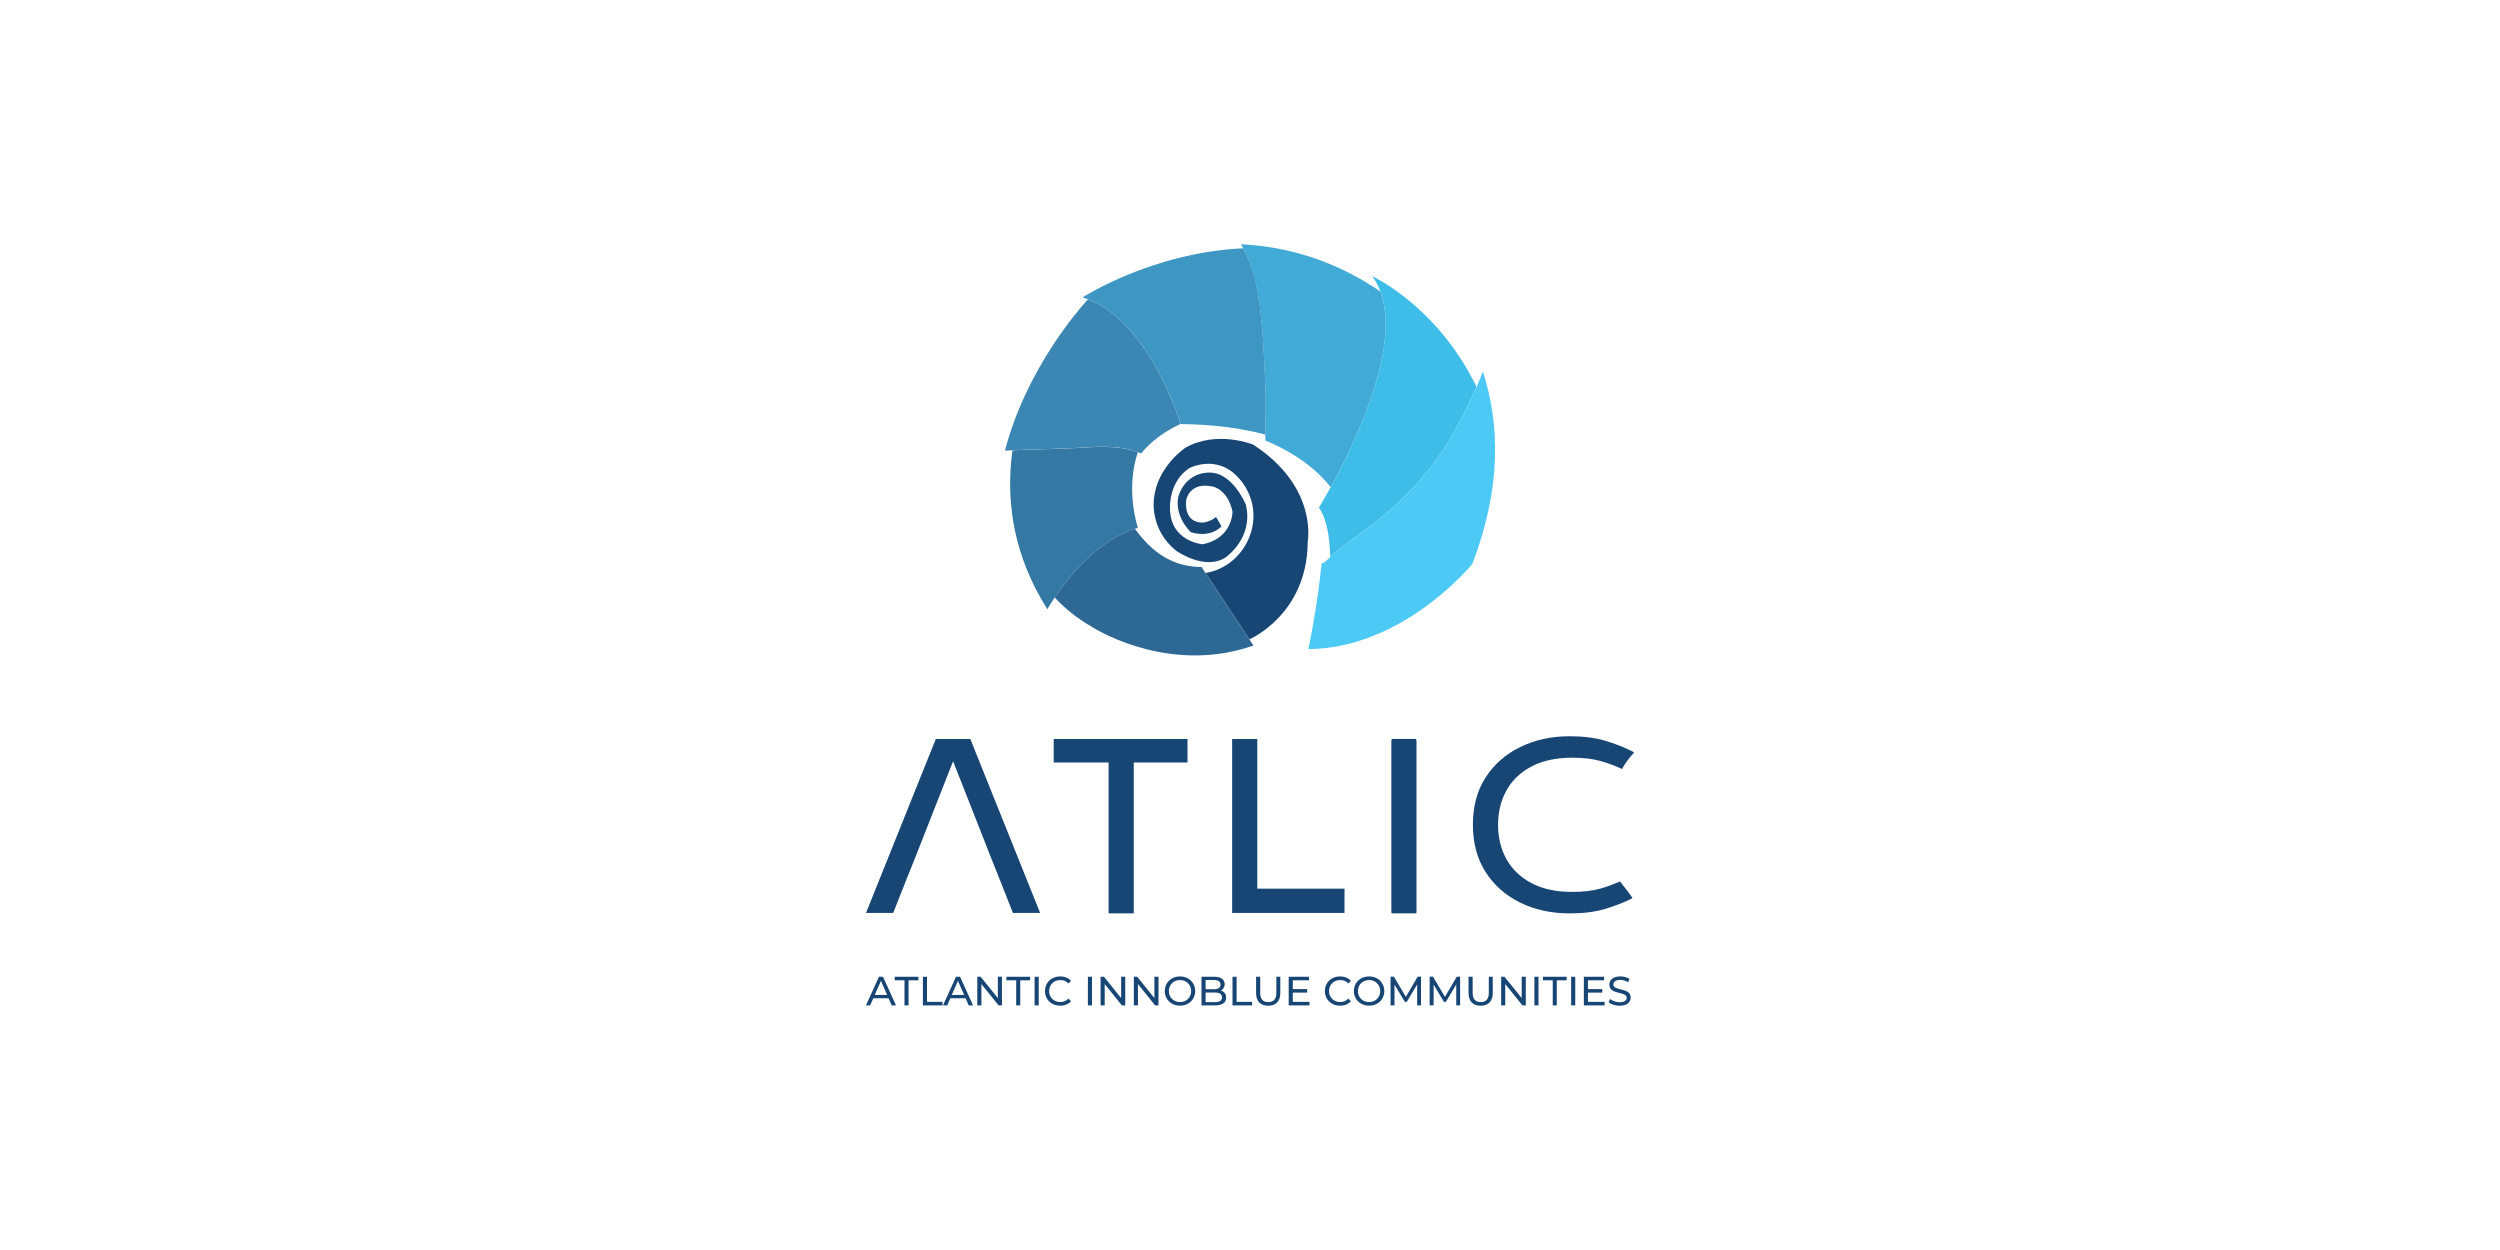 <svg xmlns="http://www.w3.org/2000/svg" id="Layer_1" data-name="Layer 1" viewBox="0 0 500 250"><defs><style> .cls-1 { fill: #3b86b3; } .cls-2 { fill: #3fbde9; } .cls-3 { fill: #41aad6; } .cls-4 { fill: #2e6895; } .cls-5 { fill: #3478a4; } .cls-6 { fill: #3e97c3; } .cls-7 { fill: #174675; } .cls-8 { fill: #4dc9f5; } </style></defs><g><path class="cls-7" d="M261.54,108.46c-.12,14.49-11.66,19.41-11.66,19.41-2.92-4.42-5.86-8.85-8.77-13.27,8.28-1.38,12.72-11.53,7.01-18.56-.27-.32-.44-.49-.44-.49-4.33-4.83-9.8-1.93-9.8-1.93-4.15,2.69-3.88,7.92-3.88,7.92-.05,6.79,6.51,7.31,6.51,7.31,6.07-1.18,5.99-6.54,5.99-6.54-.96-4.43-3.87-4.98-3.87-4.98-4.75-1.08-5.39,2.66-5.39,2.66-.5,5.14,3.64,4.5,3.64,4.5,1.15-.27,1.86-.67,2.3-1.1.26.32.46.71.65,1.04.15.28.31.57.47.85-2.54,2.49-6.15,1.15-6.15,1.15-3.54-3.64-2.46-7.18-2.46-7.18,1.43-4.58,5.54-4.7,5.54-4.7,5.13-.64,7.94,6.39,7.94,6.39,1.62,6.68-4.07,10.55-4.07,10.55-4.08,2.7-9.8-1.29-9.8-1.29-5.4-4.27-4.52-10.33-4.52-10.33.57-6.54,6.32-10.34,6.32-10.34,6.35-3.55,13.53-.61,13.53-.61,13.12,8.54,10.9,19.54,10.9,19.54Z"></path><path class="cls-4" d="M250.7,129.11c-.8.27-1.63.53-2.51.77-16.18,4.35-29.75-4.47-29.75-4.47-3.23-1.86-5.66-3.9-7.5-5.92h0c2.6-3.85,8.43-11.29,16.04-13.74h0c4.64,6.47,9.47,7.6,13.41,7.67.05.15.12.31.23.46.16.24.31.48.48.72,2.92,4.42,5.85,8.85,8.77,13.27.27.41.55.83.82,1.24Z"></path><path class="cls-5" d="M227.56,105.57c-.19.06-.38.11-.57.19h0c-7.6,2.45-13.44,9.88-16.04,13.73h0c-.97,1.43-1.48,2.35-1.48,2.35-6.94-10.96-8.33-21.92-6.98-31.77,4.16-.23,8.32-.22,12.48-.45,4.16-.23,8.62-.67,12.59.82-2.55,7.63.02,15.14.02,15.14Z"></path><path class="cls-1" d="M236.11,84.78c-3.5,1.64-6.05,3.68-7.9,5.91-.22-.1-.44-.19-.66-.27-3.97-1.49-8.43-1.05-12.59-.82-4.16.23-8.32.23-12.48.45-.49.02-.99.05-1.49.08,4.2-16.16,14.7-28.2,16.61-30.28,12.3,4.71,18.3,24.2,18.51,24.93Z"></path><path class="cls-3" d="M266.14,97.45c-1.9-2.45-5.83-6.36-13.08-9.35,0-.39,0-.8,0-1.19.04-3.46.15-6.9-.02-10.37-.18-3.9-.35-7.83-.7-11.72-.34-3.72-.82-7.48-1.94-11.06-.44-1.43-1.11-2.76-1.78-4.1-.13-.27-.27-.54-.39-.81,8.85.45,18.46,3.04,27.86,9.46h0c4.2,11.31-5.32,30.73-9.96,39.14Z"></path><path class="cls-6" d="M253.07,86.91c-4.62-1.22-10.22-2.03-16.95-2.1,0,0,0,0,0-.02-.22-.72-6.21-20.21-18.51-24.93-.36-.15-.73-.27-1.1-.38,0,0,13.85-8.98,32.13-9.82.67,1.34,1.34,2.67,1.78,4.1,1.12,3.58,1.6,7.34,1.94,11.06.35,3.89.52,7.82.7,11.72.16,3.47.06,6.9.02,10.37Z"></path><path class="cls-2" d="M295.23,77.2c-.02.17-.04.34-.07.51-.06.13-.12.26-.18.39-1.59,3.4-3.26,6.86-5.2,10.08-2,3.32-4.41,6.4-7.05,9.23-2.63,2.83-5.51,5.41-8.57,7.76-2.69,2.07-5.61,3.88-8.1,6.2-.14-4.21-.78-7.83-2.29-9.84,0,0,.96-1.54,2.36-4.08,4.64-8.41,14.15-27.83,9.96-39.13h0c-.4-1.11-.95-2.13-1.64-3.07.39.18,13.04,6.12,20.77,21.95Z"></path><path class="cls-8" d="M294.48,112.76s-13.66,16.89-32.8,17.06c0,0,1.76-8.21,2.64-17.14.34-.08.68-.26.98-.57.25-.26.5-.5.76-.74,2.49-2.33,5.41-4.13,8.1-6.2,3.06-2.35,5.94-4.93,8.57-7.76,2.63-2.84,5.05-5.91,7.05-9.23,1.93-3.21,3.61-6.68,5.2-10.08.06-.13.12-.26.18-.39.52-1.12.98-2.26,1.41-3.41,3.33,10.21,3.84,23.01-2.09,38.45Z"></path></g><g><path class="cls-7" d="M194.09,147.88s-.03-.05-.04-.08h-6.87s-.03.05-.05.08l-13.93,34.71h5.44l2.58-6.53,1.94-4.84,7.46-18.97,7.46,18.97,1.93,4.84,2.58,6.53h5.44l-13.93-34.71Z"></path><polygon class="cls-7" points="237.5 147.8 210.74 147.8 210.74 152.5 221.72 152.5 221.72 182.67 226.75 182.67 226.75 152.5 237.5 152.5 237.5 147.8"></polygon><polygon class="cls-7" points="249.91 182.59 268.9 182.59 268.9 177.73 251.46 177.73 251.46 147.8 246.43 147.8 246.43 179.22 246.43 182.59 249.91 182.59"></polygon><path class="cls-7" d="M283.26,182.67c.02-.14.04-.28.04-.43v-33.85c0-.21-.03-.41-.08-.6h-4.88c-.04.19-.07.39-.07.6v33.85c0,.15.02.29.04.43h4.95Z"></path><path class="cls-7" d="M324.08,176.39s-.05-.07-.06-.11c-1.31.58-2.65,1.08-4.01,1.46-1.55.43-3.41.64-5.58.64-3.24,0-5.97-.59-8.18-1.78-2.21-1.18-3.87-2.79-4.98-4.81-1.11-2.02-1.66-4.3-1.66-6.83s.55-4.81,1.66-6.83c1.11-2.02,2.76-3.63,4.98-4.81,2.21-1.18,4.94-1.78,8.18-1.78,2.17,0,4.04.21,5.58.64,1.5.41,2.97.96,4.4,1.62.62-1.21,1.52-2.29,2.41-3.32-.09-.06-.18-.13-.28-.17-1.7-.86-3.54-1.58-5.53-2.17-1.99-.59-4.35-.89-7.08-.89-3.65,0-6.94.72-9.87,2.15-2.93,1.43-5.24,3.46-6.94,6.09-1.7,2.63-2.54,5.79-2.54,9.47s.85,6.8,2.54,9.45c1.7,2.65,4.01,4.69,6.94,6.12,2.93,1.43,6.22,2.15,9.87,2.15,2.73,0,5.09-.3,7.08-.89,1.97-.59,3.8-1.3,5.49-2.15-.24-.37-.46-.74-.73-1.08-.55-.73-1.11-1.44-1.68-2.16Z"></path></g><g><path class="cls-7" d="M177.71,199.65h-3.05l-.63,1.43h-.84l2.6-5.73h.81l2.6,5.73h-.86l-.63-1.43ZM177.43,198.99l-1.24-2.81-1.24,2.81h2.47Z"></path><path class="cls-7" d="M180.91,196.06h-1.97v-.71h4.74v.71h-1.97v5.02h-.81v-5.02Z"></path><path class="cls-7" d="M184.58,195.35h.82v5.02h3.1v.71h-3.92v-5.73Z"></path><path class="cls-7" d="M193.12,199.65h-3.05l-.63,1.43h-.84l2.6-5.73h.81l2.6,5.73h-.86l-.63-1.43ZM192.83,198.99l-1.24-2.81-1.24,2.81h2.47Z"></path><path class="cls-7" d="M200.39,195.35v5.73h-.67l-3.44-4.27v4.27h-.82v-5.73h.67l3.44,4.27v-4.27h.82Z"></path><path class="cls-7" d="M203.25,196.06h-1.97v-.71h4.74v.71h-1.97v5.02h-.81v-5.02Z"></path><path class="cls-7" d="M206.92,195.35h.82v5.73h-.82v-5.73Z"></path><path class="cls-7" d="M208.99,198.21c0-1.7,1.29-2.93,3.04-2.93.88,0,1.65.3,2.18.89l-.53.52c-.44-.47-.98-.68-1.61-.68-1.29,0-2.25.93-2.25,2.2s.96,2.2,2.25,2.2c.63,0,1.17-.22,1.61-.69l.53.52c-.52.59-1.29.9-2.19.9-1.74,0-3.03-1.24-3.03-2.93Z"></path><path class="cls-7" d="M217.58,195.35h.82v5.73h-.82v-5.73Z"></path><path class="cls-7" d="M225.05,195.35v5.73h-.67l-3.44-4.27v4.27h-.82v-5.73h.67l3.44,4.27v-4.27h.82Z"></path><path class="cls-7" d="M231.7,195.35v5.73h-.67l-3.44-4.27v4.27h-.82v-5.73h.67l3.44,4.27v-4.27h.82Z"></path><path class="cls-7" d="M232.95,198.21c0-1.68,1.29-2.93,3.05-2.93s3.04,1.24,3.04,2.93-1.29,2.93-3.04,2.93-3.05-1.25-3.05-2.93ZM238.23,198.21c0-1.27-.95-2.2-2.22-2.2s-2.24.93-2.24,2.2.95,2.2,2.24,2.2,2.22-.93,2.22-2.2Z"></path><path class="cls-7" d="M245.23,199.53c0,.98-.75,1.55-2.19,1.55h-2.74v-5.73h2.57c1.32,0,2.06.56,2.06,1.48,0,.62-.32,1.06-.77,1.28.65.18,1.07.66,1.07,1.43ZM241.12,196.01v1.83h1.68c.84,0,1.31-.31,1.31-.92s-.48-.92-1.31-.92h-1.68ZM244.4,199.47c0-.66-.49-.96-1.4-.96h-1.88v1.91h1.88c.91,0,1.4-.29,1.4-.95Z"></path><path class="cls-7" d="M246.5,195.35h.82v5.02h3.1v.71h-3.92v-5.73Z"></path><path class="cls-7" d="M251.22,198.61v-3.26h.82v3.23c0,1.27.58,1.84,1.61,1.84s1.62-.57,1.62-1.84v-3.23h.79v3.26c0,1.66-.91,2.54-2.42,2.54s-2.42-.88-2.42-2.54Z"></path><path class="cls-7" d="M261.9,200.37v.71h-4.16v-5.73h4.05v.71h-3.23v1.76h2.87v.7h-2.87v1.85h3.34Z"></path><path class="cls-7" d="M264.97,198.21c0-1.7,1.29-2.93,3.04-2.93.88,0,1.65.3,2.18.89l-.53.52c-.44-.47-.98-.68-1.61-.68-1.29,0-2.25.93-2.25,2.2s.96,2.2,2.25,2.2c.63,0,1.17-.22,1.61-.69l.53.52c-.52.59-1.29.9-2.19.9-1.74,0-3.03-1.24-3.03-2.93Z"></path><path class="cls-7" d="M270.77,198.21c0-1.68,1.29-2.93,3.05-2.93s3.04,1.24,3.04,2.93-1.29,2.93-3.04,2.93-3.05-1.25-3.05-2.93ZM276.04,198.21c0-1.27-.95-2.2-2.22-2.2s-2.24.93-2.24,2.2.95,2.2,2.24,2.2,2.22-.93,2.22-2.2Z"></path><path class="cls-7" d="M283.43,201.08v-4.18s-2.08,3.48-2.08,3.48h-.38l-2.07-3.46v4.15h-.79v-5.73h.67l2.39,4.03,2.36-4.03h.67v5.73s-.78,0-.78,0Z"></path><path class="cls-7" d="M291.25,201.08v-4.18s-2.08,3.48-2.08,3.48h-.38l-2.07-3.46v4.15h-.79v-5.73h.67l2.39,4.03,2.36-4.03h.67v5.73s-.78,0-.78,0Z"></path><path class="cls-7" d="M293.71,198.61v-3.26h.82v3.23c0,1.27.58,1.84,1.61,1.84s1.62-.57,1.62-1.84v-3.23h.79v3.26c0,1.66-.91,2.54-2.42,2.54s-2.42-.88-2.42-2.54Z"></path><path class="cls-7" d="M305.16,195.35v5.73h-.67l-3.44-4.27v4.27h-.82v-5.73h.67l3.44,4.27v-4.27h.82Z"></path><path class="cls-7" d="M306.88,195.35h.82v5.73h-.82v-5.73Z"></path><path class="cls-7" d="M310.56,196.06h-1.97v-.71h4.74v.71h-1.97v5.02h-.81v-5.02Z"></path><path class="cls-7" d="M314.23,195.35h.82v5.73h-.82v-5.73Z"></path><path class="cls-7" d="M320.93,200.37v.71h-4.16v-5.73h4.05v.71h-3.23v1.76h2.87v.7h-2.87v1.85h3.34Z"></path><path class="cls-7" d="M321.73,200.43l.3-.64c.43.39,1.15.66,1.89.66.99,0,1.42-.39,1.42-.88,0-1.4-3.47-.52-3.47-2.65,0-.88.69-1.64,2.19-1.64.67,0,1.37.18,1.84.51l-.27.66c-.5-.32-1.06-.47-1.57-.47-.97,0-1.39.41-1.39.91,0,1.4,3.47.52,3.47,2.63,0,.88-.7,1.63-2.22,1.63-.88,0-1.74-.29-2.19-.72Z"></path></g></svg>